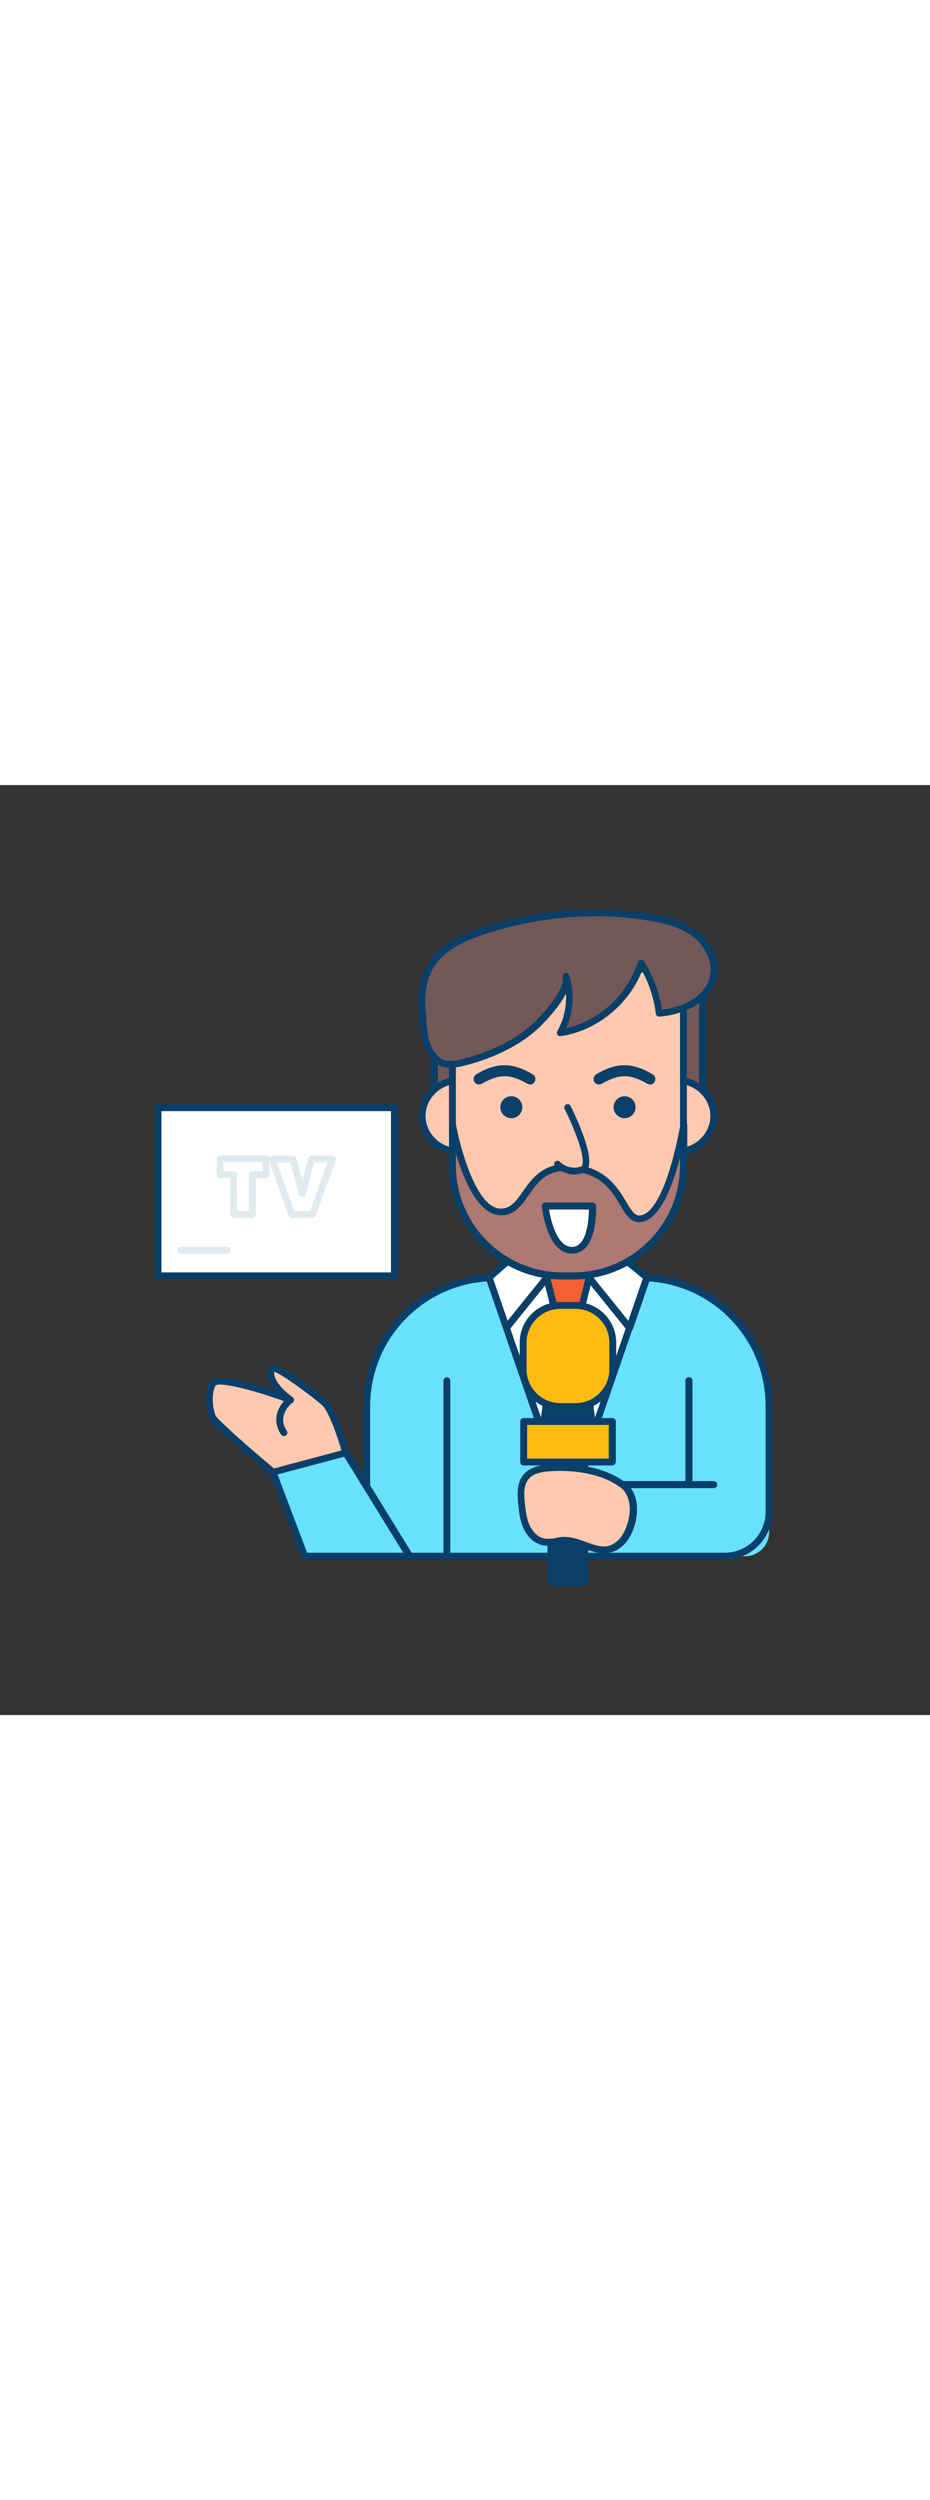 <svg version="1.1" id="_0350_tv_presenter" xmlns="http://www.w3.org/2000/svg" xmlns:xlink="http://www.w3.org/1999/xlink" x="0px" y="0px" viewBox="0 0 500 500" style="width: 186px;" xml:space="preserve" data-imageid="tv-presenter-100" imageName="TV Presenter" class="illustrations_image">
<rect x="0" y="0" width="500" height="500" fill="#333333" stroke="none"/>
<style type="text/css">
	.st0_tv-presenter-100{fill:#FFFFFF;}
	.st1_tv-presenter-100{fill:#093F68;}
	.st2_tv-presenter-100{fill:#DFEAEF;}
	.st3_tv-presenter-100{fill:#68E1FD;}
	.st4_tv-presenter-100{fill:#F56132;}
	.st5_tv-presenter-100{fill:#725858;}
	.st6_tv-presenter-100{fill:#FFC9B0;}
	.st7_tv-presenter-100{fill:#AD7972;}
	.st8_tv-presenter-100{fill:#FFBC0E;}
</style>
<g id="screen_tv-presenter-100">
	<rect x="85" y="173.5" class="st0_tv-presenter-100" width="127.1" height="90.4"/>
	<path class="st1_tv-presenter-100" d="M212.1,265.8H85c-1,0-1.8-0.8-1.8-1.9l0,0v-90.4c0-1,0.8-1.9,1.8-1.9c0,0,0,0,0,0h127.1c1,0,1.9,0.8,1.9,1.8v0&#xA;&#9;&#9;v90.4C214,264.9,213.1,265.8,212.1,265.8L212.1,265.8z M86.8,262h123.4v-86.7H86.8L86.8,262z"/>
	<path class="st2_tv-presenter-100" d="M122.1,251.9h-25c-1,0-1.8-0.8-1.8-1.9c0-1,0.8-1.8,1.8-1.8h25c1,0,1.9,0.8,1.9,1.8S123.2,251.9,122.1,251.9&#xA;&#9;&#9;C122.1,251.9,122.1,251.9,122.1,251.9z"/>
	<path class="st2_tv-presenter-100" d="M135.7,232.7h-10c-1,0-1.9-0.8-1.9-1.8c0,0,0,0,0,0v-19.5h-5.5c-1,0-1.8-0.8-1.8-1.9l0,0V201&#xA;&#9;&#9;c0-1,0.8-1.9,1.8-1.9c0,0,0,0,0,0H143c1,0,1.9,0.8,1.9,1.8v0v8.5c0,1-0.8,1.9-1.8,1.9h0h-5.5v19.5&#xA;&#9;&#9;C137.5,231.9,136.7,232.7,135.7,232.7C135.7,232.7,135.7,232.7,135.7,232.7z M127.5,229h6.3v-19.5c0-1,0.8-1.9,1.8-1.9h0h5.5v-4.8&#xA;&#9;&#9;h-21v4.8h5.5c1,0,1.8,0.8,1.8,1.9l0,0L127.5,229z"/>
	<path class="st2_tv-presenter-100" d="M168,232.7h-11.1c-0.8,0-1.5-0.5-1.7-1.2l-10.6-29.8c-0.2-0.6-0.1-1.2,0.2-1.7c0.3-0.5,0.9-0.8,1.5-0.8h11.3&#xA;&#9;&#9;c0.8,0,1.6,0.6,1.8,1.4l3.2,11.9l3.1-11.9c0.2-0.8,0.9-1.4,1.8-1.4h11.3c1,0,1.9,0.8,1.8,1.9c0,0.2,0,0.4-0.1,0.6l-10.8,29.8&#xA;&#9;&#9;C169.5,232.2,168.8,232.7,168,232.7z M158.2,229h8.5l9.4-26.1h-7.3l-4.4,17.1c-0.2,0.8-0.9,1.4-1.8,1.4c-0.9,0-1.7-0.5-1.9-1.4&#xA;&#9;&#9;l-4.6-17.1h-7.3L158.2,229z"/>
</g>
<g id="character_tv-presenter-100">
	<path class="st3_tv-presenter-100 targetColor" d="M263.7,264.8H347c36.7,0,66.5,29.8,66.5,66.5l0,0v70.4c0,7.1-5.8,12.9-12.9,12.9h0H197.2l0,0v-83.3&#xA;&#9;&#9;C197.2,294.5,227,264.8,263.7,264.8L263.7,264.8z" style="fill: rgb(104, 225, 253);"/>
	<path class="st1_tv-presenter-100" d="M389.6,416.4H197.2c-1,0-1.9-0.8-1.9-1.9l0,0v-80.8c0-39.1,31.7-70.8,70.8-70.9h78.3&#xA;&#9;&#9;c39.1,0,70.8,31.7,70.9,70.9v56.9C415.3,404.9,403.8,416.4,389.6,416.4z M199,412.7h190.6c12.2,0,22-9.8,22-22v-56.9&#xA;&#9;&#9;c0-37.1-30.1-67.1-67.1-67.1h-78.3c-37.1,0-67.1,30-67.2,67.1V412.7z"/>
	<path class="st1_tv-presenter-100" d="M305.4,416.4c-1,0-1.9-0.8-1.9-1.9l0,0v-53.6c0-1,0.8-1.9,1.9-1.9s1.9,0.8,1.9,1.9v53.6&#xA;&#9;&#9;C307.2,415.6,306.4,416.4,305.4,416.4L305.4,416.4z"/>
	<polygon class="st0_tv-presenter-100" points="347.8,264.8 319,348.1 305.4,387.7 291.7,348.1 262.9,264.8 &#9;"/>
	<path class="st1_tv-presenter-100" d="M305.4,389.6c-0.8,0-1.5-0.5-1.8-1.2l-42.4-123c-0.2-0.6-0.1-1.2,0.2-1.7c0.3-0.5,0.9-0.8,1.5-0.8h84.8&#xA;&#9;&#9;c0.6,0,1.2,0.3,1.5,0.8c0.3,0.5,0.4,1.1,0.2,1.7l-42.4,123C306.8,389.1,306.1,389.6,305.4,389.6z M265.5,266.6L305.4,382&#xA;&#9;&#9;l39.8-115.4H265.5z"/>
	<polygon class="st4_tv-presenter-100" points="290.5,251.1 299.5,287.2 311.1,287.2 320.2,251.1 &#9;"/>
	<path class="st1_tv-presenter-100" d="M311.1,289.1h-11.6c-0.8,0-1.6-0.6-1.8-1.4l-9-36.2c-0.2-1,0.4-2,1.4-2.2c0.1,0,0.3-0.1,0.4-0.1h29.6&#xA;&#9;&#9;c0.6,0,1.1,0.3,1.5,0.7c0.4,0.4,0.5,1,0.3,1.6l-9,36.2C312.8,288.5,312,289.1,311.1,289.1z M301,285.4h8.7l8.1-32.5h-24.9&#xA;&#9;&#9;L301,285.4z"/>
	<polygon class="st4_tv-presenter-100" points="319,348.1 305.4,387.7 291.7,348.1 299.5,287.3 311.1,287.3 &#9;"/>
	<path class="st1_tv-presenter-100" d="M305.4,389.6c-0.8,0-1.5-0.5-1.8-1.2l-13.7-39.6c-0.1-0.3-0.1-0.6-0.1-0.8l7.9-60.9c0.1-0.9,0.9-1.6,1.8-1.6&#xA;&#9;&#9;h11.6c0.9,0,1.7,0.7,1.9,1.6l7.9,60.8c0,0.3,0,0.6-0.1,0.9l-13.7,39.7C306.8,389.1,306.1,389.6,305.4,389.6z M293.6,347.9&#xA;&#9;&#9;l11.8,34.2l11.8-34.2l-7.6-58.8h-8.3L293.6,347.9z"/>
	<polygon class="st0_tv-presenter-100" points="278.6,251.1 262.9,264.8 272.3,291.8 305.1,251.1 &#9;"/>
	<path class="st1_tv-presenter-100" d="M272.3,293.7H272c-0.7-0.1-1.2-0.6-1.4-1.2l-9.3-27.1c-0.3-0.7,0-1.5,0.5-2l15.7-13.7c0.3-0.3,0.8-0.5,1.2-0.5&#xA;&#9;&#9;h26.5c1,0,1.8,0.8,1.8,1.9c0,0.4-0.1,0.8-0.4,1.1L273.7,293C273.4,293.4,272.8,293.7,272.3,293.7z M265.1,265.3l7.8,22.7l28.3-35.1&#xA;&#9;&#9;h-21.9L265.1,265.3z"/>
	<polygon class="st0_tv-presenter-100" points="331,251.1 305.6,251.1 338.4,291.8 347.8,264.8 &#9;"/>
	<path class="st1_tv-presenter-100" d="M338.4,293.7c-0.6,0-1.1-0.2-1.4-0.7l-32.8-40.7c-0.5-0.5-0.5-1.3-0.2-1.9c0.3-0.6,1-1.1,1.7-1.1H331&#xA;&#9;&#9;c0.4,0,0.8,0.2,1.2,0.4l16.8,13.7c0.6,0.5,0.8,1.3,0.6,2l-9.3,27.1c-0.2,0.6-0.8,1.1-1.4,1.2L338.4,293.7z M309.5,252.9l28.3,35.1&#xA;&#9;&#9;l7.8-22.7l-15.2-12.4L309.5,252.9z"/>
	<path class="st1_tv-presenter-100" d="M240.3,416.4c-1,0-1.9-0.8-1.9-1.9l0,0v-94.3c0-1,0.8-1.8,1.9-1.8c1,0,1.8,0.8,1.8,1.8v94.3&#xA;&#9;&#9;C242.1,415.6,241.3,416.4,240.3,416.4z"/>
	<path class="st1_tv-presenter-100" d="M370.4,378c-1,0-1.9-0.8-1.9-1.9l0,0v-55.9c0-1,0.8-1.9,1.9-1.9s1.9,0.8,1.9,1.9v55.9&#xA;&#9;&#9;C372.3,377.2,371.4,378,370.4,378z"/>
	<rect x="233.5" y="100.3" class="st5_tv-presenter-100" width="144.2" height="73.2"/>
	<path class="st1_tv-presenter-100" d="M377.8,175.3H233.5c-1,0-1.9-0.8-1.9-1.8v0v-73.2c0-1,0.8-1.8,1.9-1.8l0,0h144.2c1,0,1.9,0.8,1.9,1.8&#xA;&#9;&#9;c0,0,0,0,0,0v73.2C379.6,174.5,378.8,175.3,377.8,175.3L377.8,175.3z M235.4,171.6h140.5v-69.5H235.4V171.6z"/>
	<ellipse class="st6_tv-presenter-100" cx="247" cy="177.9" rx="20" ry="19.3"/>
	<path class="st1_tv-presenter-100" d="M247,199c-12.1,0-21.9-9.5-21.9-21.1s9.9-21.1,21.9-21.1s21.9,9.5,21.9,21.1S259.1,199,247,199z M247,160.5&#xA;&#9;&#9;c-10,0-18.2,7.8-18.2,17.4s8.2,17.4,18.2,17.4s18.2-7.8,18.2-17.4S257,160.5,247,160.5L247,160.5z"/>
	<ellipse class="st6_tv-presenter-100" cx="363.7" cy="177.9" rx="20" ry="19.3"/>
	<path class="st1_tv-presenter-100" d="M363.7,199c-12.1,0-21.9-9.5-21.9-21.1s9.8-21.1,21.9-21.1s21.9,9.5,21.9,21.1S375.7,199,363.7,199z&#xA;&#9;&#9; M363.7,160.5c-10,0-18.2,7.8-18.2,17.4s8.1,17.4,18.2,17.4s18.2-7.8,18.2-17.4S373.7,160.5,363.7,160.5L363.7,160.5z"/>
	<path class="st6_tv-presenter-100" d="M344.6,98.8c12.6,0,22.8,10.2,22.8,22.8v82.9c0,32.8-26.6,59.4-59.4,59.4c0,0,0,0,0,0h-5.5&#xA;&#9;&#9;c-32.8,0-59.4-26.6-59.4-59.4v-82.9c0-12.6,10.2-22.8,22.8-22.8l0,0L344.6,98.8z"/>
	<path class="st1_tv-presenter-100" d="M308.1,265.8h-5.5c-33.8,0-61.2-27.4-61.2-61.2v-82.9C241.4,108,252.5,97,266,97h78.6&#xA;&#9;&#9;c13.6,0,24.6,11,24.7,24.7v82.9C369.3,238.3,341.9,265.7,308.1,265.8z M266.1,100.7c-11.6,0-21,9.4-21,21v82.9&#xA;&#9;&#9;c0,31.8,25.8,57.5,57.5,57.5h5.5c31.8,0,57.5-25.8,57.5-57.5v-82.9c0-11.6-9.4-21-21-21l0,0L266.1,100.7z"/>
	<path class="st7_tv-presenter-100" d="M367.5,182.6v21.9c0,32.8-26.6,59.4-59.4,59.4c0,0,0,0,0,0h-5.5c-32.8,0-59.4-26.6-59.4-59.4c0,0,0,0,0,0v-22&#xA;&#9;&#9;c0,0,8.4,46.9,26.1,46.9c15,0,13.1-26.8,39.3-23.7s25.4,27.4,35,27.4C359.4,233.1,367.5,182.6,367.5,182.6z"/>
	<path class="st1_tv-presenter-100" d="M308.1,265.8h-5.5c-33.8,0-61.2-27.4-61.2-61.2v-22c0-1,0.8-1.8,1.9-1.8c0.9,0,1.7,0.6,1.8,1.5&#xA;&#9;&#9;c2.3,12.6,11,45.4,24.2,45.4c5.3,0,8.2-4.1,11.8-9.2c5.1-7.3,11.5-16.4,27.8-14.5c17,2,23.2,12.5,27.8,20.1c2.8,4.7,4.5,7.3,7,7.3&#xA;&#9;&#9;c5.5,0,11.2-8.5,16.1-23.9c2.5-8.2,4.5-16.5,6-25c0.1-1,1.1-1.7,2.1-1.6c0.9,0.1,1.6,0.9,1.6,1.8v21.9&#xA;&#9;&#9;C369.3,238.4,341.9,265.7,308.1,265.8z M245.1,198v6.5c0,31.8,25.8,57.5,57.5,57.5h5.5c31.8,0,57.5-25.8,57.5-57.5v-4.2&#xA;&#9;&#9;c-4,15.2-11.1,34.7-22,34.7c-4.7,0-7.2-4.2-10.1-9.1c-4.4-7.4-9.8-16.5-25-18.3c-14.1-1.7-19.3,5.7-24.3,12.9&#xA;&#9;&#9;c-3.7,5.3-7.5,10.8-14.8,10.8C257.1,231.2,249.3,212.2,245.1,198L245.1,198z"/>
	<circle class="st1_tv-presenter-100" cx="274.9" cy="173.2" r="5.9"/>
	<circle class="st1_tv-presenter-100" cx="335.8" cy="173.2" r="5.9"/>
	<path class="st1_tv-presenter-100" d="M285,161c-0.6,0-1.1-0.2-1.6-0.5c-0.1,0-6.2-4-12.1-4s-12,4-12.1,4c-1.4,0.9-3.2,0.5-4.1-0.8&#xA;&#9;&#9;c-0.9-1.4-0.5-3.2,0.8-4.1c0.3-0.2,7.6-5,15.3-5s15,4.8,15.3,5c1.4,0.9,1.7,2.7,0.9,4.1C286.9,160.5,286,161,285,161z"/>
	<path class="st1_tv-presenter-100" d="M349.5,161c-0.6,0-1.1-0.2-1.6-0.5c-0.1,0-6.2-4-12.1-4s-12,4-12.1,4c-1.4,0.9-3.2,0.5-4.1-0.8&#xA;&#9;&#9;c-0.9-1.4-0.5-3.2,0.8-4.1c0.3-0.2,7.6-5,15.3-5s15,4.8,15.3,5c1.4,0.9,1.7,2.7,0.9,4.1C351.4,160.5,350.5,161,349.5,161L349.5,161&#xA;&#9;&#9;z"/>
	<path class="st5_tv-presenter-100" d="M304.3,102.8c3.3,10.2,2.1,21.2-3.2,30.5c19.9-3,37.5-18.2,43.6-37.6c5.2,8.2,8.5,17.4,9.7,27.1&#xA;&#9;&#9;c12.7-1,27.1-7.7,29.3-20.5c1.5-8.8-3.6-17.8-10.9-22.9s-16.1-7.2-24.9-8.5c-30-4.5-60.6-1.7-89.4,8.1c-10.7,3.7-21.9,9-27.5,19&#xA;&#9;&#9;c-3.8,6.8-4.9,15.6-4.1,23.2c0.8,7.3,0.4,15,4.1,21.7c4.4,8.1,9.6,8.4,18.1,6.3c13.9-3.5,29.3-10.3,39.5-20.3&#xA;&#9;&#9;C293.4,124.2,306.6,109.9,304.3,102.8z"/>
	<path class="st1_tv-presenter-100" d="M241.9,152c-5.1,0-9.1-2.1-12.4-8.4c-3.1-5.6-3.5-11.7-3.9-17.6c-0.1-1.6-0.2-3.2-0.4-4.8&#xA;&#9;&#9;c-0.9-8.7,0.7-17.8,4.3-24.3c6.1-11,18.4-16.4,28.5-19.8c29-9.9,59.9-12.6,90.2-8.1c8.3,1.2,17.9,3.3,25.7,8.8&#xA;&#9;&#9;c8.6,6.1,13.1,15.8,11.6,24.7c-2.3,13.7-17.2,20.9-30.9,22c-1,0.1-1.9-0.6-2-1.6c-1-8.1-3.5-15.8-7.4-23&#xA;&#9;&#9;c-7.3,18.3-24.4,32.2-43.7,35.1c-1,0.2-2-0.5-2.1-1.5c-0.1-0.4,0-0.8,0.2-1.2c3.5-6.1,5.1-13.2,4.7-20.2&#xA;&#9;&#9;c-3.7,7.3-11.2,15.1-14.2,18c-9.2,9-23.9,16.6-40.3,20.7C247.2,151.5,244.6,151.9,241.9,152z M320,70.6c-20.7,0-41.3,3.4-60.9,10.1&#xA;&#9;&#9;c-9.4,3.2-20.9,8.2-26.4,18.1c-3.3,5.9-4.7,14.1-3.9,22.1c0.2,1.6,0.3,3.3,0.4,4.9c0.4,5.8,0.8,11.2,3.5,16.1&#xA;&#9;&#9;c3.8,7.1,8.1,7.4,16,5.4c15.8-4,29.9-11.2,38.6-19.8s16.7-19.5,15.2-24.1l0,0c-0.3-1,0.3-2,1.3-2.3c0.9-0.2,1.8,0.2,2.2,1.1l0,0&#xA;&#9;&#9;c3,9.4,2.4,19.6-1.6,28.6c18.2-4.4,32.7-17.9,38.5-35.6c0.3-1,1.3-1.5,2.3-1.2c0.4,0.1,0.8,0.4,1,0.8c5,7.9,8.3,16.8,9.7,26&#xA;&#9;&#9;c11.8-1.4,24-7.6,25.9-18.8c1.5-8.5-4-16.8-10.1-21.1c-7.1-5.1-16.1-7-24-8.2C338.5,71.2,329.3,70.5,320,70.6z"/>
	<path class="st6_tv-presenter-100" d="M305.4,173.5c0,0,15.5,30.7,7.6,33.4c-4.6,1.5-9.7,0.4-13.3-3"/>
	<path class="st1_tv-presenter-100" d="M308.8,209.4c-3.9-0.1-7.6-1.6-10.4-4.3c-0.7-0.7-0.7-1.9,0.1-2.6c0.7-0.7,1.9-0.7,2.6,0.1l0,0&#xA;&#9;&#9;c3,2.9,7.4,3.8,11.3,2.5c0.3-0.1,0.6-0.4,0.6-0.7c1.9-4.6-4.7-20.9-9.4-30.1c-0.5-0.9-0.2-2,0.7-2.5s2-0.2,2.5,0.7c0,0,0,0.1,0,0.1&#xA;&#9;&#9;c1.3,2.6,12.6,25.4,9.5,33.1c-0.5,1.3-1.6,2.4-2.9,2.8C312,209.1,310.4,209.4,308.8,209.4z"/>
	<path class="st0_tv-presenter-100" d="M318.5,226.2h-25.4c0,0,2.4,23.9,14.4,23.9S318.5,226.2,318.5,226.2z"/>
	<path class="st1_tv-presenter-100" d="M307.5,251.9c-13.5,0-16.1-24.5-16.2-25.5c-0.1-1,0.7-1.9,1.7-2c0.1,0,0.1,0,0.2,0h25.4c1,0,1.8,0.8,1.9,1.8&#xA;&#9;&#9;c0,0.6,0.6,16.1-5.8,22.7C312.7,250.9,310.2,252,307.5,251.9z M295.2,228.1c1.1,7.1,4.6,20.2,12.3,20.2c1.7,0,3.3-0.7,4.4-1.9&#xA;&#9;&#9;c4.1-4.3,4.7-14.2,4.7-18.2H295.2z"/>
	<rect x="296.3" y="317.3" class="st1_tv-presenter-100" width="18.2" height="111.5"/>
	<path class="st1_tv-presenter-100" d="M314.4,430.6h-18.2c-1,0-1.9-0.8-1.9-1.8c0,0,0,0,0,0V317.3c0-1,0.8-1.9,1.8-1.9c0,0,0,0,0,0h18.2&#xA;&#9;&#9;c1,0,1.9,0.8,1.9,1.9l0,0v111.5C316.3,429.8,315.5,430.6,314.4,430.6C314.4,430.6,314.4,430.6,314.4,430.6z M298.1,426.9h14.5&#xA;&#9;&#9;V319.1h-14.5V426.9z"/>
	<rect x="281.5" y="342.2" class="st8_tv-presenter-100" width="47.6" height="21.8"/>
	<path class="st1_tv-presenter-100" d="M329.1,365.8h-47.6c-1,0-1.8-0.8-1.8-1.8v-21.8c0-1,0.8-1.9,1.9-1.9l0,0h47.6c1,0,1.9,0.8,1.9,1.9l0,0V364&#xA;&#9;&#9;C331,365,330.2,365.8,329.1,365.8z M283.4,362.1h43.9V344h-43.9V362.1z"/>
	<path class="st8_tv-presenter-100" d="M298.4,279.7h13.9c9.5,0,17.2,7.7,17.2,17.2V317c0,9.5-7.7,17.2-17.2,17.2h-13.9c-9.5,0-17.2-7.7-17.2-17.2&#xA;&#9;&#9;v-20.1C281.2,287.4,288.9,279.7,298.4,279.7z"/>
	<path class="st1_tv-presenter-100" d="M309.4,336h-8.1c-12.1,0-21.9-9.8-21.9-21.9v-14.3c0-12.1,9.8-21.9,21.9-21.9h8.1c12.1,0,21.9,9.8,21.9,21.9&#xA;&#9;&#9;v14.3C331.3,326.2,321.5,336,309.4,336z M301.3,281.6c-10.1,0-18.2,8.2-18.2,18.2v14.3c0,10.1,8.2,18.2,18.2,18.2h8.1&#xA;&#9;&#9;c10.1,0,18.2-8.2,18.2-18.2v-14.3c0-10.1-8.2-18.2-18.2-18.2L301.3,281.6z"/>
	<path class="st6_tv-presenter-100" d="M295.7,367c-4.8,0.3-10,1.3-13,5s-2.8,9.3-2.3,14.3c0.4,4.3,0.9,8.7,2.7,12.6s5.2,7.3,9.5,8&#xA;&#9;&#9;c3.7,0.6,7.5-0.9,11.3-0.8c10.8,0.2,20.7,10.8,30.3,0.8c6.8-7.1,9.7-24.1,0.8-30.7C324.1,368.2,308.6,366.1,295.7,367z"/>
	<path class="st1_tv-presenter-100" d="M324.8,413c-3.7,0-7.4-1.3-10.8-2.5s-6.8-2.5-10.2-2.5c-1.5,0-3,0.2-4.5,0.5c-2.3,0.5-4.7,0.6-7,0.3&#xA;&#9;&#9;c-4.5-0.8-8.5-4.1-10.8-9.1c-2-4.3-2.5-9.2-2.9-13.2c-0.5-5.3-0.8-11.2,2.7-15.6c3.6-4.5,9.9-5.4,14.4-5.7l0,0&#xA;&#9;&#9;c7.6-0.5,26.8-0.5,40.4,9.6c3.6,2.7,5.8,7,6.3,12.4c0.6,7.5-2.1,16.1-6.8,21C331.9,411.8,328.3,413,324.8,413z M303.5,404.2h0.3&#xA;&#9;&#9;c4,0.1,7.8,1.4,11.4,2.8c6.7,2.4,12,4.3,17.5-1.4c3.9-4.1,6.3-11.7,5.8-18.1c-0.3-3-1.3-7.2-4.8-9.8c-12.6-9.4-30.7-9.3-37.9-8.8&#xA;&#9;&#9;l0,0c-3.7,0.2-9,0.9-11.7,4.3s-2.4,8.2-1.9,12.9s1,8.5,2.6,12c1.8,3.8,4.9,6.5,8.1,7c2,0.2,3.9,0.1,5.9-0.3&#xA;&#9;&#9;C300.3,404.4,301.9,404.2,303.5,404.2L303.5,404.2z"/>
	<path class="st1_tv-presenter-100" d="M383.7,378h-48.9c-1,0-1.9-0.8-1.9-1.9s0.8-1.9,1.9-1.9h48.9c1,0,1.9,0.8,1.9,1.9S384.7,378,383.7,378&#xA;&#9;&#9;L383.7,378z"/>
	<polygon class="st3_tv-presenter-100 targetColor" points="185.9,359 220.1,414.6 163.8,414.6 146.8,369.4 &#9;" style="fill: rgb(104, 225, 253);"/>
	<path class="st1_tv-presenter-100" d="M220.1,416.4h-56.3c-0.8,0-1.5-0.5-1.7-1.2l-17-45.2c-0.4-1,0.1-2,1.1-2.4c0.1,0,0.1,0,0.2-0.1l39.1-10.4&#xA;&#9;&#9;c0.8-0.2,1.6,0.1,2.1,0.8l34.2,55.6c0.5,0.9,0.3,2-0.6,2.5C220.8,416.3,220.5,416.4,220.1,416.4L220.1,416.4z M165.1,412.7h51.7&#xA;&#9;&#9;L185,361.1l-35.8,9.5L165.1,412.7z"/>
	<path class="st6_tv-presenter-100" d="M185.9,359c0,0-6.4-22.6-11.6-27.1s-25-19.5-27.4-18.4s-2.4,8.3,9.4,17c0,0-39.2-14.6-42-8.3s-1.4,13.9,0,17.5&#xA;&#9;&#9;s32.6,29.7,32.6,29.7L185.9,359z"/>
	<path class="st1_tv-presenter-100" d="M146.8,371.2c-0.4,0-0.8-0.2-1.2-0.4c-7.4-6.2-31.8-26.7-33.2-30.5s-3-12,0-18.9c2.5-5.6,20.8-0.8,35.6,4.2&#xA;&#9;&#9;c-4.4-5.2-4.5-9-4.4-10.3c0.1-1.5,1-2.9,2.4-3.6c4.5-1.9,29.1,18.5,29.4,18.7c5.5,4.7,11.5,25.6,12.2,28c0.3,1-0.3,2-1.3,2.3&#xA;&#9;&#9;c0,0,0,0,0,0l-39.1,10.4C147.1,371.2,146.9,371.2,146.8,371.2z M118.3,322.3c-0.9-0.1-1.8,0.1-2.5,0.6c-2.6,5.8-1.1,13.1,0.1,16.1&#xA;&#9;&#9;c1.1,2.2,16.7,16.1,31.4,28.4l36.3-9.7c-2.1-7.1-6.9-21.3-10.5-24.4c-5.9-5.1-21.8-16.8-25.6-17.9c-0.1,0.3-0.1,0.7-0.1,1.1&#xA;&#9;&#9;c0.1,1.3,1.1,6.1,9.9,12.6c0.8,0.6,1,1.8,0.4,2.6c-0.5,0.7-1.3,0.9-2.1,0.6C139.7,326.3,124.3,322.3,118.3,322.3z"/>
	<path class="st1_tv-presenter-100" d="M152.7,350c-0.6,0-1.2-0.3-1.6-0.8c-6-9.1-0.1-17.2,3.9-20.2c0.8-0.6,2-0.5,2.6,0.4c0.6,0.8,0.5,2-0.4,2.6l0,0&#xA;&#9;&#9;c-0.4,0.3-8.6,6.8-3,15.2c0.6,0.8,0.3,2-0.5,2.5c0,0,0,0,0,0C153.4,349.9,153.1,350,152.7,350z"/>
</g>
</svg>